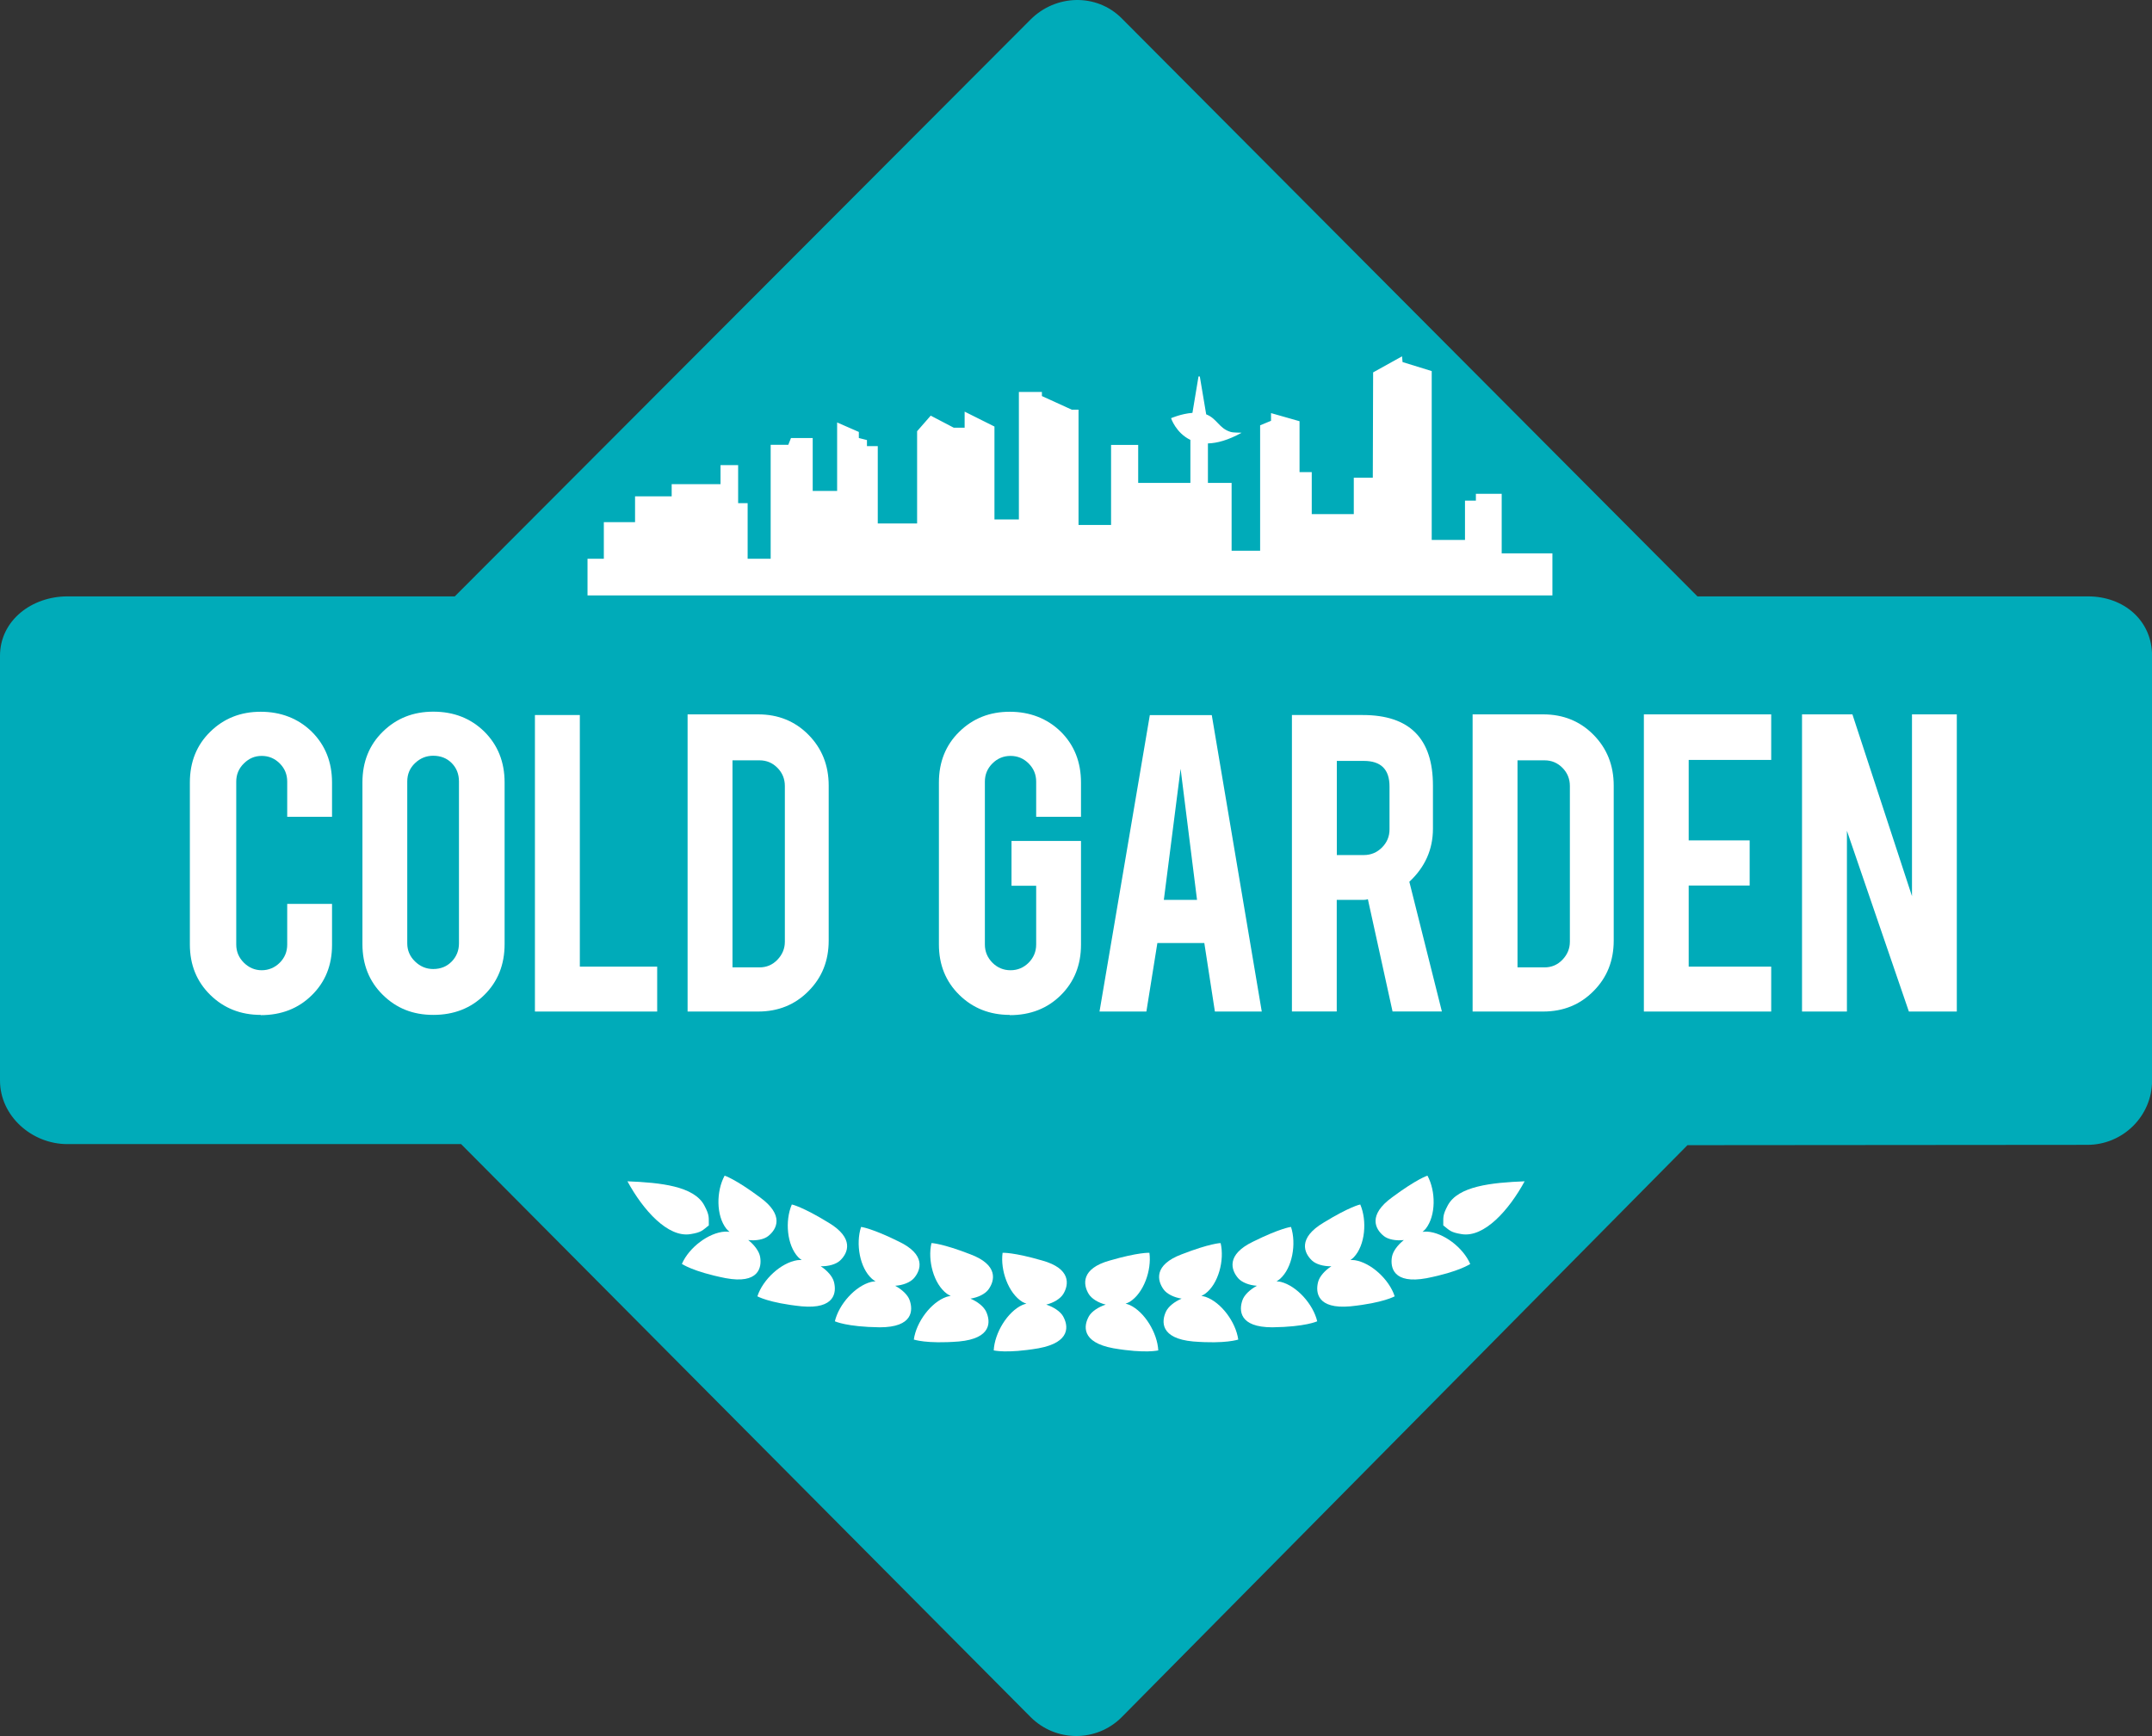 <svg viewBox="0 0 262.62 211.88" id="Layer_1" xmlns="http://www.w3.org/2000/svg">
  <rect x="0" y="0" width="262.62" height="211.88" fill="#333333" stroke="none"/>
  <defs>
    <style>.cls-1{fill:#00abb9;}.cls-2{fill:#fff;}</style>
  </defs>
  <path d="m254.82,72.79h-47.67L136.88,2.23c-3.07-3.07-8.04-2.92-11.11.15L55.5,72.79H8.22c-4.34,0-8.22,2.93-8.22,7.26v51.83c0,4.34,3.89,7.76,8.22,7.76h48.05l69.5,69.93c3.07,3.07,8.04,3.09,11.11.02l69.05-69.82,48.8-.04c4.34,0,7.9-3.51,7.9-7.85v-51.83c0-4.34-3.47-7.26-7.81-7.26" class="cls-1"></path>
  <path d="m31.82,123.87c-2.45,0-4.51-.82-6.16-2.44-1.66-1.63-2.49-3.68-2.49-6.16v-19.76c0-2.51.83-4.58,2.49-6.2,1.66-1.63,3.71-2.44,6.16-2.44s4.58.82,6.23,2.44c1.64,1.63,2.47,3.7,2.47,6.2v4.18h-5.47v-4.3c0-.86-.3-1.6-.91-2.21-.61-.61-1.34-.92-2.2-.92s-1.56.31-2.18.92c-.62.61-.93,1.35-.93,2.22v19.88c0,.86.31,1.6.93,2.22.62.61,1.35.92,2.18.92s1.59-.31,2.2-.92c.61-.61.91-1.35.91-2.21v-4.97h5.47v5.01c0,2.48-.82,4.52-2.47,6.14-1.64,1.62-3.72,2.43-6.23,2.43" class="cls-2"></path>
  <path d="m56.01,95.38c0-.89-.29-1.64-.88-2.24-.59-.6-1.35-.9-2.27-.9-.84,0-1.58.3-2.21.9-.63.6-.95,1.34-.95,2.24v19.76c0,.86.32,1.6.95,2.21.63.61,1.37.92,2.21.92.93,0,1.68-.31,2.27-.92.59-.61.88-1.35.88-2.21v-19.76h0Zm-3.13-8.52c2.51,0,4.58.82,6.23,2.44,1.64,1.63,2.47,3.7,2.47,6.2v19.72c0,2.51-.82,4.58-2.47,6.21-1.64,1.63-3.72,2.44-6.23,2.44s-4.51-.82-6.16-2.44c-1.66-1.63-2.49-3.7-2.49-6.21v-19.72c0-2.51.83-4.58,2.49-6.2,1.66-1.63,3.71-2.44,6.16-2.44" class="cls-2"></path>
  <polyline points="80.2 123.46 65.28 123.46 65.28 87.27 70.76 87.27 70.76 117.98 80.2 117.98 80.2 123.46" class="cls-2"></polyline>
  <path d="m89.39,118.07h3.3c.86,0,1.59-.31,2.19-.94.6-.63.9-1.36.9-2.19v-19.01c0-.86-.3-1.6-.9-2.21-.6-.61-1.33-.92-2.19-.92h-3.3v25.28h0Zm11.74-3.26c0,2.45-.82,4.51-2.47,6.16-1.64,1.66-3.69,2.49-6.14,2.49h-8.61v-36.27h8.61c2.45,0,4.5.83,6.14,2.49,1.64,1.66,2.47,3.73,2.47,6.2v18.93" class="cls-2"></path>
  <path d="m123.23,123.87c-2.45,0-4.51-.82-6.16-2.44-1.66-1.63-2.49-3.68-2.49-6.16v-19.76c0-2.51.83-4.58,2.49-6.2,1.66-1.63,3.71-2.44,6.16-2.44s4.58.82,6.23,2.44c1.64,1.63,2.46,3.7,2.46,6.2v4.18h-5.47v-4.3c0-.86-.31-1.6-.92-2.21-.61-.61-1.35-.92-2.21-.92s-1.6.31-2.21.92c-.61.61-.92,1.35-.92,2.22v19.88c0,.86.31,1.6.92,2.22.61.61,1.35.92,2.21.92s1.6-.31,2.21-.92c.61-.61.92-1.36.92-2.22v-7.17h-3.01v-5.47h8.48v12.66c0,2.48-.82,4.53-2.46,6.16-1.64,1.63-3.72,2.44-6.23,2.44" class="cls-2"></path>
  <path d="m144.08,93.79l-2.05,16.04h4.05l-2.01-16.04h0Zm-2.84,21.31l-1.34,8.36h-5.72l6.14-36.18h7.56l6.1,36.18h-5.72l-1.29-8.36h-5.72" class="cls-2"></path>
  <path d="m169.57,95.99c0-2.08-1.04-3.12-3.13-3.12h-3.3v11.49h3.3c.86,0,1.6-.31,2.21-.92.61-.61.92-1.35.92-2.21v-5.24h0Zm-3.26-8.72c5.71,0,8.56,2.87,8.56,8.61v5.26c0,2.53-.96,4.69-2.88,6.48l3.97,15.83h-6.02l-3.01-13.7c-.17.06-.33.08-.5.08h-3.3v13.62h-5.47v-36.18h8.65" class="cls-2"></path>
  <path d="m185.19,118.07h3.3c.86,0,1.59-.31,2.19-.94.6-.63.9-1.36.9-2.19v-19.01c0-.86-.3-1.6-.9-2.21-.6-.61-1.33-.92-2.19-.92h-3.3v25.28h0Zm11.74-3.26c0,2.45-.82,4.51-2.47,6.16-1.64,1.66-3.69,2.49-6.14,2.49h-8.61v-36.27h8.61c2.45,0,4.5.83,6.14,2.49,1.64,1.66,2.47,3.73,2.47,6.2v18.93" class="cls-2"></path>
  <polyline points="200.61 123.46 200.61 87.19 216.15 87.19 216.15 92.75 206.08 92.75 206.08 102.57 213.52 102.57 213.52 108.08 206.08 108.08 206.08 117.98 216.15 117.98 216.15 123.46 200.61 123.46" class="cls-2"></polyline>
  <polyline points="226.06 87.19 233.33 109.38 233.33 87.19 238.8 87.19 238.8 123.46 232.95 123.46 225.39 101.4 225.39 123.46 219.91 123.46 219.91 87.19 226.06 87.19" class="cls-2"></polyline>
  <path d="m183.26,67.55v-7.28h-3.15v.83h-1.33v4.8h-4.06v-20.61l-3.56-1.1-.06-.7-3.53,1.96-.04,12.85h-2.32v4.45h-5.13v-5.13h-1.49v-6.21l-3.48-.99v.94l-1.33.55v15.31h-3.48v-8.28h-2.89v-4.82c1.11-.03,2.46-.39,4.11-1.3-.11-.03-.98.01-1.36-.11-1.4-.43-1.62-1.6-2.94-2.13,0,0-.02,0-.02,0l-.78-4.63h-.16l-.74,4.44c-1.35.1-2.61.65-2.61.65,0,0,.59,1.8,2.36,2.65v5.25h-6.37v-4.64h-3.31v9.77h-3.97v-14.07h-.83l-3.64-1.66v-.5h-2.81v15.56h-2.98v-11.34l-3.64-1.82v1.96h-1.33l-2.81-1.47-1.66,1.9v11.26h-4.8v-9.44h-1.32v-.74l-.99-.25v-.74l-2.65-1.16v8.36h-2.98v-6.46h-2.65l-.33.83h-2.15v13.91h-2.81v-6.79h-1.16v-4.64h-2.15v2.32h-5.96v1.49h-4.47v3.15h-3.81v4.47h-1.99v4.47h117.75v-5.13h-6.16Z" class="cls-2"></path>
  <path d="m141.35,164.82c-.11-2.15-1.68-4.71-3.48-5.54-.16-.08-.34-.12-.51-.16.17-.07.33-.13.49-.22,1.71-1.05,2.71-3.86,2.42-5.99,0-.01-1.33-.08-4.84.94-3.52.98-3.27,2.93-2.57,4.08.34.56,1.14,1.07,2.08,1.3-.92.3-1.7.83-2.04,1.4-.66,1.15-1,3.2,2.98,3.93,3.99.68,5.49.24,5.48.26Z" class="cls-2"></path>
  <path d="m151.11,163.49c-.3-2.14-2.09-4.54-3.97-5.2-.17-.06-.35-.09-.53-.12.16-.08.32-.16.47-.27,1.61-1.19,2.37-4.08,1.88-6.18,0-.01-1.33.04-4.75,1.37-3.43,1.29-3,3.21-2.2,4.3.39.53,1.23.96,2.19,1.11-.89.38-1.62.97-1.91,1.58-.56,1.2-.72,3.28,3.32,3.65,4.04.32,5.5-.25,5.49-.23Z" class="cls-2"></path>
  <path d="m160.75,161.28c-.49-2.1-2.5-4.33-4.43-4.82-.18-.04-.36-.06-.54-.07.15-.09.31-.19.44-.31,1.5-1.34,2-4.28,1.33-6.33-.01-.01-1.33.16-4.62,1.79-3.31,1.59-2.71,3.46-1.82,4.48.44.49,1.31.85,2.28.91-.85.46-1.54,1.12-1.76,1.74-.45,1.25-.43,3.33,3.64,3.33,4.07-.05,5.48-.74,5.47-.73Z" class="cls-2"></path>
  <path d="m170.2,158.21c-.67-2.05-2.88-4.09-4.86-4.4-.18-.03-.36-.02-.54-.02.15-.11.29-.21.42-.35,1.39-1.47,1.63-4.45.78-6.43-.01-.01-1.32.28-4.47,2.21-3.17,1.89-2.41,3.7-1.42,4.63.48.45,1.39.72,2.36.7-.81.53-1.44,1.25-1.61,1.9-.34,1.28-.13,3.36,3.94,2.99,4.07-.42,5.42-1.24,5.42-1.23Z" class="cls-2"></path>
  <path d="m179.41,154.25c-.86-1.98-3.25-3.81-5.26-3.93-.18-.01-.36.01-.55.03.14-.12.27-.24.39-.38,1.26-1.6,1.24-4.59.21-6.48-.01,0-1.3.41-4.29,2.63-3.02,2.18-2.09,3.91-1.02,4.75.52.41,1.46.59,2.43.48-.77.61-1.33,1.38-1.45,2.04-.23,1.31.16,3.36,4.21,2.62,4.05-.8,5.33-1.75,5.33-1.73Z" class="cls-2"></path>
  <path d="m186.07,144.18c-4.04.16-8.15.58-9.4,2.96-.65,1.22-.52,1.44-.54,2.42.77.6.86.85,2.25,1.07,2.75.44,5.76-2.92,7.68-6.45Z" class="cls-2"></path>
  <path d="m121.27,164.82c.11-2.15,1.68-4.71,3.48-5.54.16-.08.34-.12.51-.16-.17-.07-.33-.13-.49-.22-1.71-1.05-2.71-3.86-2.42-5.99,0-.01,1.33-.08,4.84.94,3.52.98,3.27,2.93,2.57,4.08-.34.56-1.14,1.07-2.08,1.3.92.3,1.7.83,2.04,1.4.66,1.15,1,3.2-2.98,3.93-3.99.68-5.49.24-5.48.26Z" class="cls-2"></path>
  <path d="m111.52,163.49c.3-2.14,2.09-4.54,3.97-5.2.17-.06.35-.09.53-.12-.16-.08-.32-.16-.47-.27-1.61-1.19-2.37-4.08-1.88-6.18,0-.01,1.33.04,4.75,1.37,3.43,1.29,3,3.21,2.2,4.3-.39.53-1.23.96-2.19,1.11.89.38,1.62.97,1.91,1.58.56,1.2.72,3.28-3.32,3.65-4.04.32-5.5-.25-5.49-.23Z" class="cls-2"></path>
  <path d="m101.88,161.28c.49-2.1,2.5-4.33,4.43-4.82.18-.04.36-.06.54-.07-.15-.09-.31-.19-.44-.31-1.5-1.34-2-4.28-1.33-6.33.01-.01,1.33.16,4.62,1.79,3.31,1.59,2.71,3.46,1.82,4.48-.44.49-1.31.85-2.28.91.85.46,1.54,1.12,1.76,1.74.45,1.25.43,3.33-3.64,3.33-4.07-.05-5.48-.74-5.47-.73Z" class="cls-2"></path>
  <path d="m92.43,158.21c.67-2.05,2.88-4.09,4.86-4.4.18-.03.36-.02.54-.02-.15-.11-.29-.21-.42-.35-1.39-1.47-1.63-4.45-.78-6.43.01-.01,1.32.28,4.47,2.21,3.17,1.89,2.41,3.7,1.42,4.63-.48.45-1.39.72-2.36.7.81.53,1.44,1.25,1.61,1.9.34,1.28.13,3.36-3.94,2.99-4.07-.42-5.42-1.24-5.42-1.23Z" class="cls-2"></path>
  <path d="m83.22,154.25c.86-1.98,3.25-3.81,5.26-3.93.18-.01.36.01.55.03-.14-.12-.27-.24-.39-.38-1.26-1.6-1.24-4.59-.21-6.48.01,0,1.3.41,4.29,2.63,3.02,2.18,2.09,3.91,1.02,4.75-.52.41-1.46.59-2.43.48.77.61,1.33,1.38,1.45,2.04.23,1.31-.16,3.36-4.21,2.61-4.05-.8-5.33-1.75-5.33-1.73Z" class="cls-2"></path>
  <path d="m76.56,144.18c4.04.16,8.15.58,9.4,2.96.65,1.22.52,1.44.54,2.42-.77.6-.86.85-2.25,1.07-2.75.44-5.76-2.92-7.68-6.45Z" class="cls-2"></path>
</svg>
